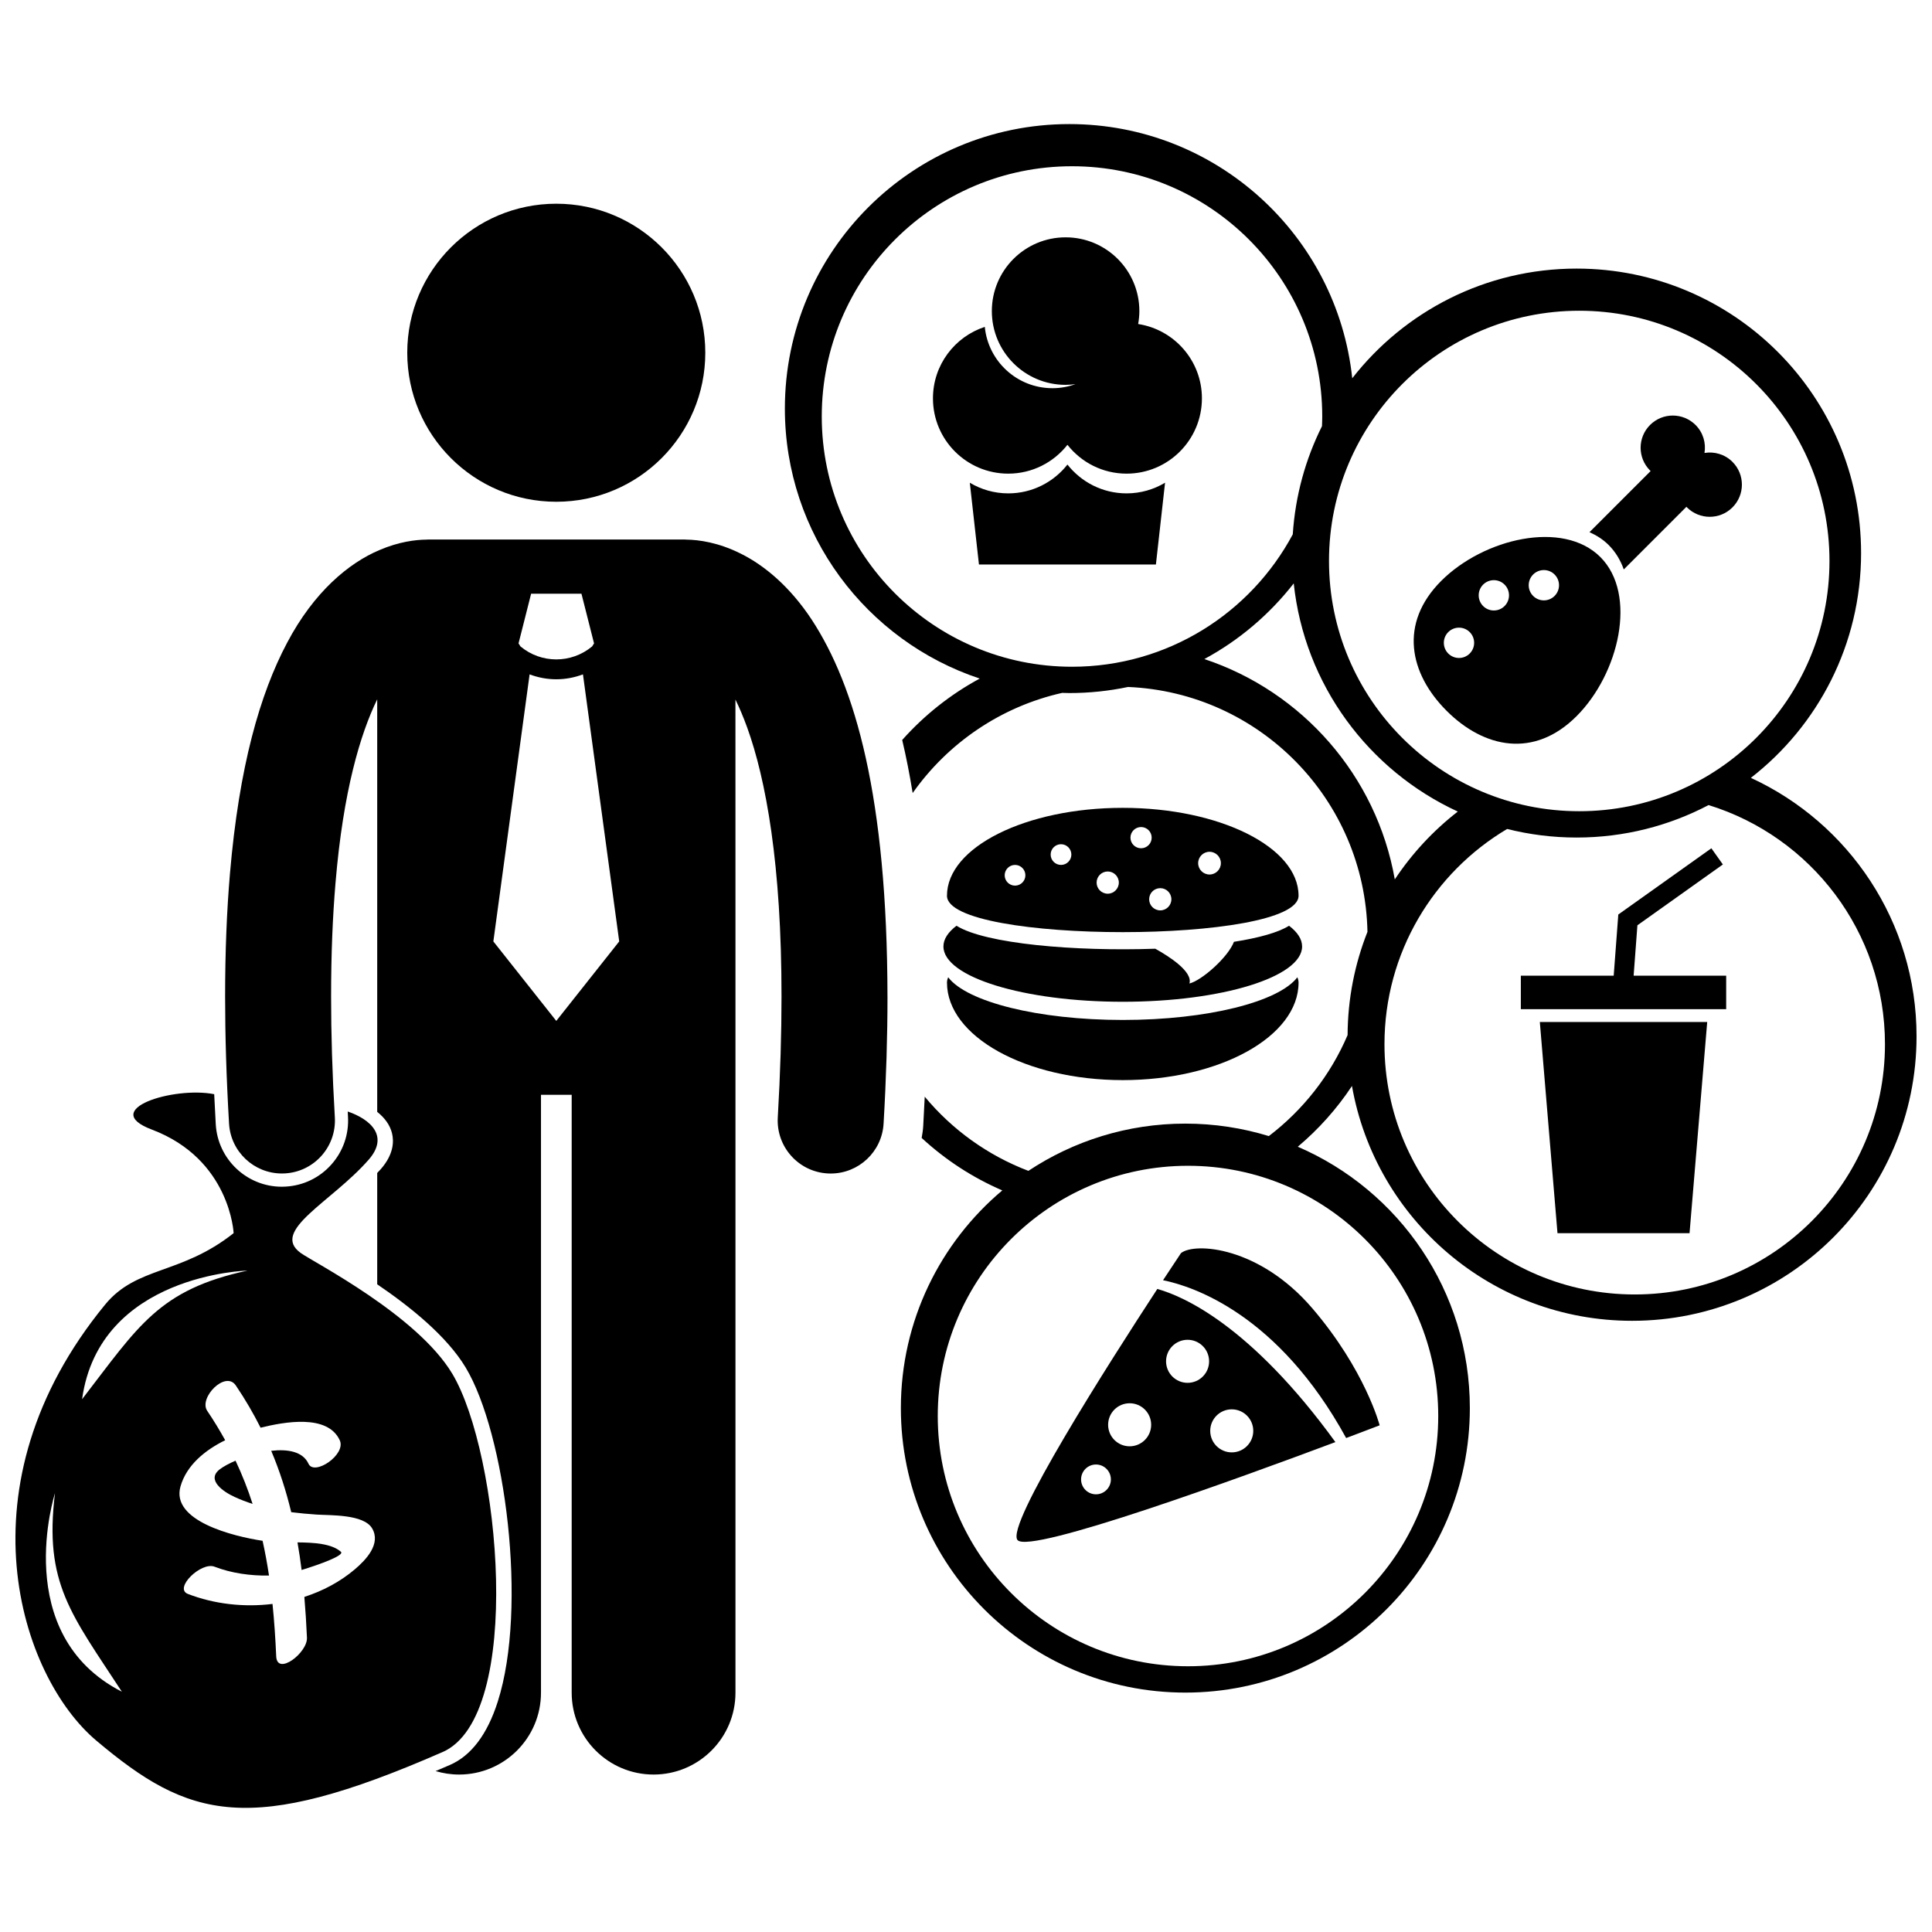 <?xml version="1.0" encoding="UTF-8"?>
<!-- Uploaded to: ICON Repo, www.iconrepo.com, Generator: ICON Repo Mixer Tools -->
<svg width="800px" height="800px" version="1.1" viewBox="144 144 512 512" xmlns="http://www.w3.org/2000/svg">
 <defs>
  <clipPath id="b">
   <path d="m351 176h300.9v417h-300.9z"/>
  </clipPath>
  <clipPath id="a">
   <path d="m148.09 433h127.91v191h-127.91z"/>
  </clipPath>
 </defs>
 <path d="m441.55 414.3c-22.512 0-41.352-4.828-46.266-11.309-0.207 0.453-0.324 0.918-0.324 1.402 0 14.277 20.855 25.848 46.586 25.848 25.727 0 46.586-11.57 46.586-25.848 0-0.484-0.117-0.949-0.324-1.402-4.91 6.481-23.754 11.309-46.258 11.309z"/>
 <path d="m441.55 409.48c26.242 0 47.52-6.562 47.52-14.66 0-1.941-1.234-3.793-3.461-5.488-2.891 1.816-8.094 3.234-14.598 4.258-1.594 4.141-8.574 10.27-11.805 11.047 0.941-3.141-5.375-7.172-9.043-9.215-21.281 0.742-45.039-1.289-52.684-6.09-2.223 1.695-3.461 3.547-3.461 5.488 0.004 8.098 21.281 14.66 47.531 14.66z"/>
 <path d="m488.13 381.38c0-12.863-20.859-23.293-46.586-23.293-25.73 0-46.586 10.43-46.586 23.293s93.172 12.863 93.172 0zm-60.207-10.91c0 1.512-1.23 2.742-2.742 2.742-1.516 0-2.746-1.23-2.746-2.742 0-1.516 1.23-2.742 2.746-2.742 1.512 0 2.742 1.227 2.742 2.742zm-14.926 2.742c1.512 0 2.742 1.23 2.742 2.746 0 1.512-1.23 2.742-2.742 2.742-1.516 0-2.746-1.23-2.746-2.742 0.004-1.512 1.234-2.746 2.746-2.746zm21.617 4.684c0-1.625 1.32-2.945 2.945-2.945s2.945 1.32 2.945 2.945-1.32 2.945-2.945 2.945-2.945-1.32-2.945-2.945zm32.934-5.152c0 1.664-1.352 3.012-3.012 3.012-1.664 0-3.012-1.352-3.012-3.012 0-1.664 1.352-3.012 3.012-3.012s3.012 1.352 3.012 3.012zm-21.152-3.945c-1.551 0-2.812-1.262-2.812-2.812 0-1.555 1.262-2.812 2.812-2.812 1.555 0 2.812 1.262 2.812 2.812s-1.258 2.812-2.812 2.812zm8.031 13.516c0 1.625-1.316 2.945-2.945 2.945-1.629 0-2.945-1.32-2.945-2.945s1.316-2.945 2.945-2.945c1.629 0 2.945 1.32 2.945 2.945z"/>
 <g clip-path="url(#b)">
  <path d="m608 350.14c17.766-13.793 29.207-35.34 29.207-59.57 0-41.637-33.754-75.391-75.391-75.391-24.168 0-45.66 11.383-59.457 29.066-4.012-37.863-36.043-67.363-74.965-67.363-41.641 0-75.395 33.754-75.395 75.391 0 33.336 21.645 61.602 51.641 71.555-7.777 4.199-14.719 9.727-20.547 16.273 1.055 4.453 1.973 9.145 2.773 14.062 9.312-13.219 23.328-22.879 39.621-26.543 0.633 0.016 1.266 0.047 1.906 0.047 5.332 0 10.531-0.559 15.547-1.613 34.859 1.465 62.746 29.84 63.453 64.891-3.352 8.477-5.223 17.699-5.266 27.359-4.543 10.641-11.789 19.848-20.875 26.77-6.996-2.144-14.422-3.305-22.121-3.305-15.379 0-29.672 4.613-41.598 12.52-10.785-4.106-20.227-10.93-27.469-19.656-0.121 2.559-0.246 5.133-0.398 7.742-0.062 1.086-0.223 2.148-0.418 3.188 6.238 5.769 13.453 10.496 21.371 13.906-16.43 13.832-26.879 34.539-26.879 57.691 0 41.641 33.754 75.395 75.395 75.395 41.637 0 75.391-33.754 75.391-75.395 0-31.051-18.781-57.715-45.598-69.266 5.523-4.644 10.363-10.066 14.359-16.102 6.231 35.359 37.078 62.234 74.227 62.234 41.637 0 75.391-33.754 75.391-75.391 0-30.391-17.996-56.566-43.906-68.496zm-82.852 169.12c0 36.625-29.691 66.316-66.316 66.316s-66.316-29.691-66.316-66.316 29.691-66.316 66.316-66.316 66.316 29.691 66.316 66.316zm37.367-292.91c36.625 0 66.316 29.691 66.316 66.316s-29.691 66.316-66.316 66.316-66.316-29.691-66.316-66.316c-0.004-36.625 29.688-66.316 66.316-66.316zm-200.74 28.023c0-36.625 29.691-66.316 66.316-66.316 36.629 0 66.316 29.691 66.316 66.316 0 0.855-0.035 1.707-0.066 2.559-4.359 8.727-7.074 18.418-7.742 28.672-11.168 20.879-33.176 35.09-58.512 35.09-36.617-0.004-66.312-29.695-66.312-66.32zm101.39 64.285c9.227-4.981 17.281-11.84 23.688-20.055 2.856 26.926 19.883 49.605 43.477 60.469-6.492 5.039-12.141 11.113-16.695 17.977-4.832-27.457-24.516-49.777-50.469-58.391zm114.05 168.39c-36.625 0-66.316-29.691-66.316-66.316 0-24.273 13.047-45.488 32.508-57.047 5.894 1.48 12.062 2.273 18.414 2.273 12.625 0 24.52-3.117 34.973-8.605 27.07 8.352 46.742 33.566 46.742 63.375-0.004 36.629-29.695 66.32-66.32 66.32z"/>
 </g>
 <path d="m556.75 470.8h34.996l4.68-55.953h-44.355z"/>
 <path d="m577.93 389.21 22.648-16.117-3.047-4.289-24.664 17.551-1.219 16.211h-24.609v8.871h54.418v-8.871h-24.527z"/>
 <path d="m452.75 271.93c-2.984 1.781-6.461 2.82-10.188 2.82-6.367 0-12.027-2.996-15.68-7.637-3.656 4.644-9.316 7.637-15.684 7.637-3.727 0-7.203-1.039-10.188-2.82l2.422 21.668h46.895z"/>
 <path d="m411.2 269.52c6.367 0 12.027-2.996 15.684-7.641 3.652 4.644 9.312 7.641 15.68 7.641 11.02 0 19.957-8.938 19.957-19.957 0-9.977-7.332-18.219-16.898-19.695 0.195-1.113 0.32-2.254 0.32-3.426 0-10.793-8.75-19.547-19.547-19.547-10.793 0-19.547 8.75-19.547 19.547 0 10.797 8.75 19.547 19.547 19.547 0.891 0 1.766-0.082 2.625-0.195-1.91 0.691-3.957 1.082-6.106 1.082-9.355 0-17.043-7.129-17.934-16.25-7.973 2.613-13.738 10.094-13.738 18.938-0.004 11.02 8.934 19.957 19.957 19.957z"/>
 <path d="m581.44 268.82-16.211 16.211c1.887 0.84 3.621 1.945 5.09 3.414 1.82 1.82 3.129 4.019 4 6.461l16.609-16.609c0.051 0.051 0.082 0.113 0.133 0.164 3.332 3.332 8.734 3.332 12.062 0 3.332-3.332 3.332-8.73 0-12.062-2.016-2.016-4.797-2.793-7.414-2.363 0.43-2.617-0.348-5.394-2.367-7.414-3.332-3.328-8.734-3.328-12.062 0-3.328 3.332-3.328 8.73 0 12.062 0.047 0.055 0.109 0.086 0.16 0.137z"/>
 <path d="m561.8 333.8c11.254-11.254 16.215-32.273 6.312-42.176-9.902-9.906-30.922-4.938-42.172 6.316-11.25 11.25-8.477 24.531 1.426 34.43 9.902 9.906 23.18 12.68 34.434 1.43zm-8.66-38.727c2.219 0 4.016 1.797 4.016 4.016s-1.797 4.016-4.016 4.016-4.016-1.797-4.016-4.016 1.797-4.016 4.016-4.016zm-13.254 2.676c2.219 0 4.016 1.797 4.016 4.019 0 2.219-1.797 4.016-4.016 4.016s-4.016-1.797-4.016-4.016c0-2.223 1.797-4.019 4.016-4.019zm-9.238 12.586c2.219 0 4.016 1.797 4.016 4.016s-1.797 4.019-4.016 4.019-4.016-1.801-4.016-4.019 1.801-4.016 4.016-4.016z"/>
 <path d="m450.7 485.59c-12.785 19.559-40.414 62.832-37.027 66.559 3.406 3.75 59.379-16.668 84.223-25.98-22.566-31.094-40.535-38.738-47.195-40.578zm-16.254 54.418c-2.184 0-3.949-1.77-3.949-3.949 0-2.18 1.766-3.949 3.949-3.949 2.18 0 3.949 1.77 3.949 3.949 0 2.18-1.77 3.949-3.949 3.949zm8.922-12.723c-3.152 0-5.703-2.555-5.703-5.703 0-3.152 2.555-5.703 5.703-5.703 3.152 0 5.703 2.555 5.703 5.703 0 3.148-2.555 5.703-5.703 5.703zm15.355-16.82c-3.152 0-5.703-2.555-5.703-5.703 0-3.152 2.555-5.703 5.703-5.703 3.152 0 5.703 2.555 5.703 5.703 0.004 3.148-2.551 5.703-5.703 5.703zm11.703 18.43c-3.152 0-5.703-2.555-5.703-5.703 0-3.152 2.555-5.703 5.703-5.703 3.152 0 5.703 2.555 5.703 5.703 0 3.148-2.551 5.703-5.703 5.703z"/>
 <path d="m456.97 476.09s-1.836 2.746-4.75 7.18c8.027 1.637 30.586 9.062 48.523 41.824 5.488-2.066 8.879-3.371 8.879-3.371s-3.805-14.625-17.844-31.008-31.152-17.551-34.809-14.625z"/>
 <path d="m379.19 408.15c-0.07-52.977-8.531-82.297-20.07-99.926-5.766-8.75-12.512-14.363-18.746-17.473-6-3.027-11.277-3.707-14.441-3.746-0.203-0.008-0.402-0.031-0.609-0.031h-67.805c-0.191 0-0.383 0.02-0.57 0.031-2.793 0.031-7.231 0.547-12.398 2.769-8.098 3.41-17.352 11.074-24.461 24.559-7.18 13.516-12.723 32.758-15.152 61.203v-0.004c-0.832 9.734-1.281 20.551-1.281 32.609 0.004 10.273 0.328 21.457 1.043 33.625 0.434 7.461 6.625 13.219 14.004 13.219 0.277 0 0.555-0.008 0.836-0.023 7.742-0.449 13.648-7.098 13.195-14.84-0.684-11.672-0.996-22.309-0.992-31.984-0.004-11.336 0.422-21.359 1.172-30.199 0-0.012 0.004-0.023 0.004-0.035 2.031-24.277 6.586-39.43 11.043-48.574v109.33c2.016 1.598 3.371 3.492 3.906 5.594 0.555 2.195 0.496 5.644-2.957 9.582-0.305 0.348-0.637 0.672-0.949 1.012v29.508c8.77 5.957 18.449 13.73 23.453 22.066 10.473 17.457 16.48 63.523 8.492 88.539-2.758 8.656-7.023 14.301-12.66 16.766-1.305 0.57-2.547 1.094-3.809 1.629 1.973 0.59 4.059 0.918 6.223 0.918 11.984 0 21.703-9.711 21.703-21.699v-158.44h8.137v158.44c0 11.988 9.719 21.699 21.699 21.699 11.984 0 21.703-9.711 21.703-21.699v-205.25l-0.008-57.938c1.039 2.133 2.086 4.578 3.121 7.43 4.945 13.711 9.109 36.211 9.09 71.332 0.004 9.676-0.309 20.309-0.988 31.988-0.449 7.742 5.457 14.383 13.203 14.836 0.277 0.016 0.555 0.023 0.832 0.023 7.383 0 13.574-5.762 14.004-13.227 0.707-12.172 1.035-23.344 1.035-33.621zm-94.438-106.81h13.34l3.336 13.164-0.508 0.805c-2.75 2.289-6.113 3.438-9.496 3.441-3.383-0.004-6.746-1.148-9.492-3.438l-0.512-0.809zm6.668 113.21-16.676-21.062 9.605-70.77c2.277 0.852 4.672 1.301 7.066 1.297h0.016c2.391 0 4.785-0.445 7.059-1.301l9.609 70.773z"/>
 <path d="m330.91 237.48c0 21.812-17.68 39.492-39.492 39.492-21.809 0-39.492-17.68-39.492-39.492 0-21.809 17.684-39.492 39.492-39.492 21.812 0 39.492 17.684 39.492 39.492"/>
 <path d="m202.28 533.35c-3.762 2.84 0.969 6.019 3.879 7.352 1.598 0.734 3.188 1.332 4.781 1.848-1.246-3.863-2.742-7.68-4.519-11.457-1.734 0.742-3.191 1.543-4.141 2.258z"/>
 <path d="m222.84 552.75c0.414 2.41 0.785 4.844 1.09 7.312 4.809-1.477 11.477-3.875 10.406-4.828-2.43-2.16-7.125-2.453-11.496-2.484z"/>
 <g clip-path="url(#a)">
  <path d="m261.28 608.32c21.73-9.508 15.215-79.199 2.566-100.29-9.352-15.574-36.691-29.488-40.16-31.98-8.156-5.883 8.176-13.473 18.02-24.723 5.418-6.184 0.582-10.664-5.555-12.766 0.027 0.457 0.043 0.902 0.07 1.355 0.273 4.68-1.285 9.184-4.402 12.688-3.117 3.508-7.41 5.586-12.09 5.856-0.332 0.023-0.688 0.035-1.043 0.035-9.273 0-16.965-7.262-17.508-16.531-0.156-2.691-0.293-5.352-0.414-7.992-10.75-2.117-30.629 4.055-16.543 9.371 20.832 7.859 21.691 27.457 21.691 27.457-14.016 11.105-25.652 8.68-34.066 18.945-39.223 47.816-22.512 98.531-2.316 115.54 24.531 20.68 40.473 25.477 91.75 3.027zm-102.71-68.605c-2.949 23.895 4.332 32.074 17.73 52.613-29.766-15.234-17.73-52.613-17.73-52.613zm7.184-24.91c4.57-33.121 43.828-34.086 43.828-34.086-23.535 5.098-28.852 14.664-43.828 34.086zm72.234 45.121c-3.887 3.285-8.453 5.695-13.332 7.273 0.301 3.539 0.531 7.133 0.691 10.812 0.176 3.981-7.914 10.203-8.148 4.938-0.211-4.762-0.52-9.379-0.98-13.891-7.582 0.938-15.43 0.051-22.422-2.648-3.828-1.477 3.496-8.602 7.066-7.215 4.445 1.719 9.531 2.434 14.426 2.344-0.465-3.117-1.027-6.18-1.699-9.211-7.723-1.168-24.375-5.246-21.754-14.418 1.598-5.598 6.453-9.586 11.84-12.234-1.434-2.606-3.012-5.203-4.762-7.793-2.32-3.434 4.832-10.793 7.582-6.719 2.512 3.715 4.676 7.441 6.562 11.191 6.281-1.543 17.77-3.684 20.988 3.344 1.738 3.793-6.769 9.523-8.293 6.207-1.48-3.231-5.5-3.934-9.875-3.426 2.242 5.328 3.973 10.734 5.301 16.262 2.199 0.277 4.438 0.48 6.742 0.637 3.547 0.238 12.457-0.137 14.688 3.641 2.438 4.109-1.625 8.379-4.621 10.906z"/>
 </g>
</svg>